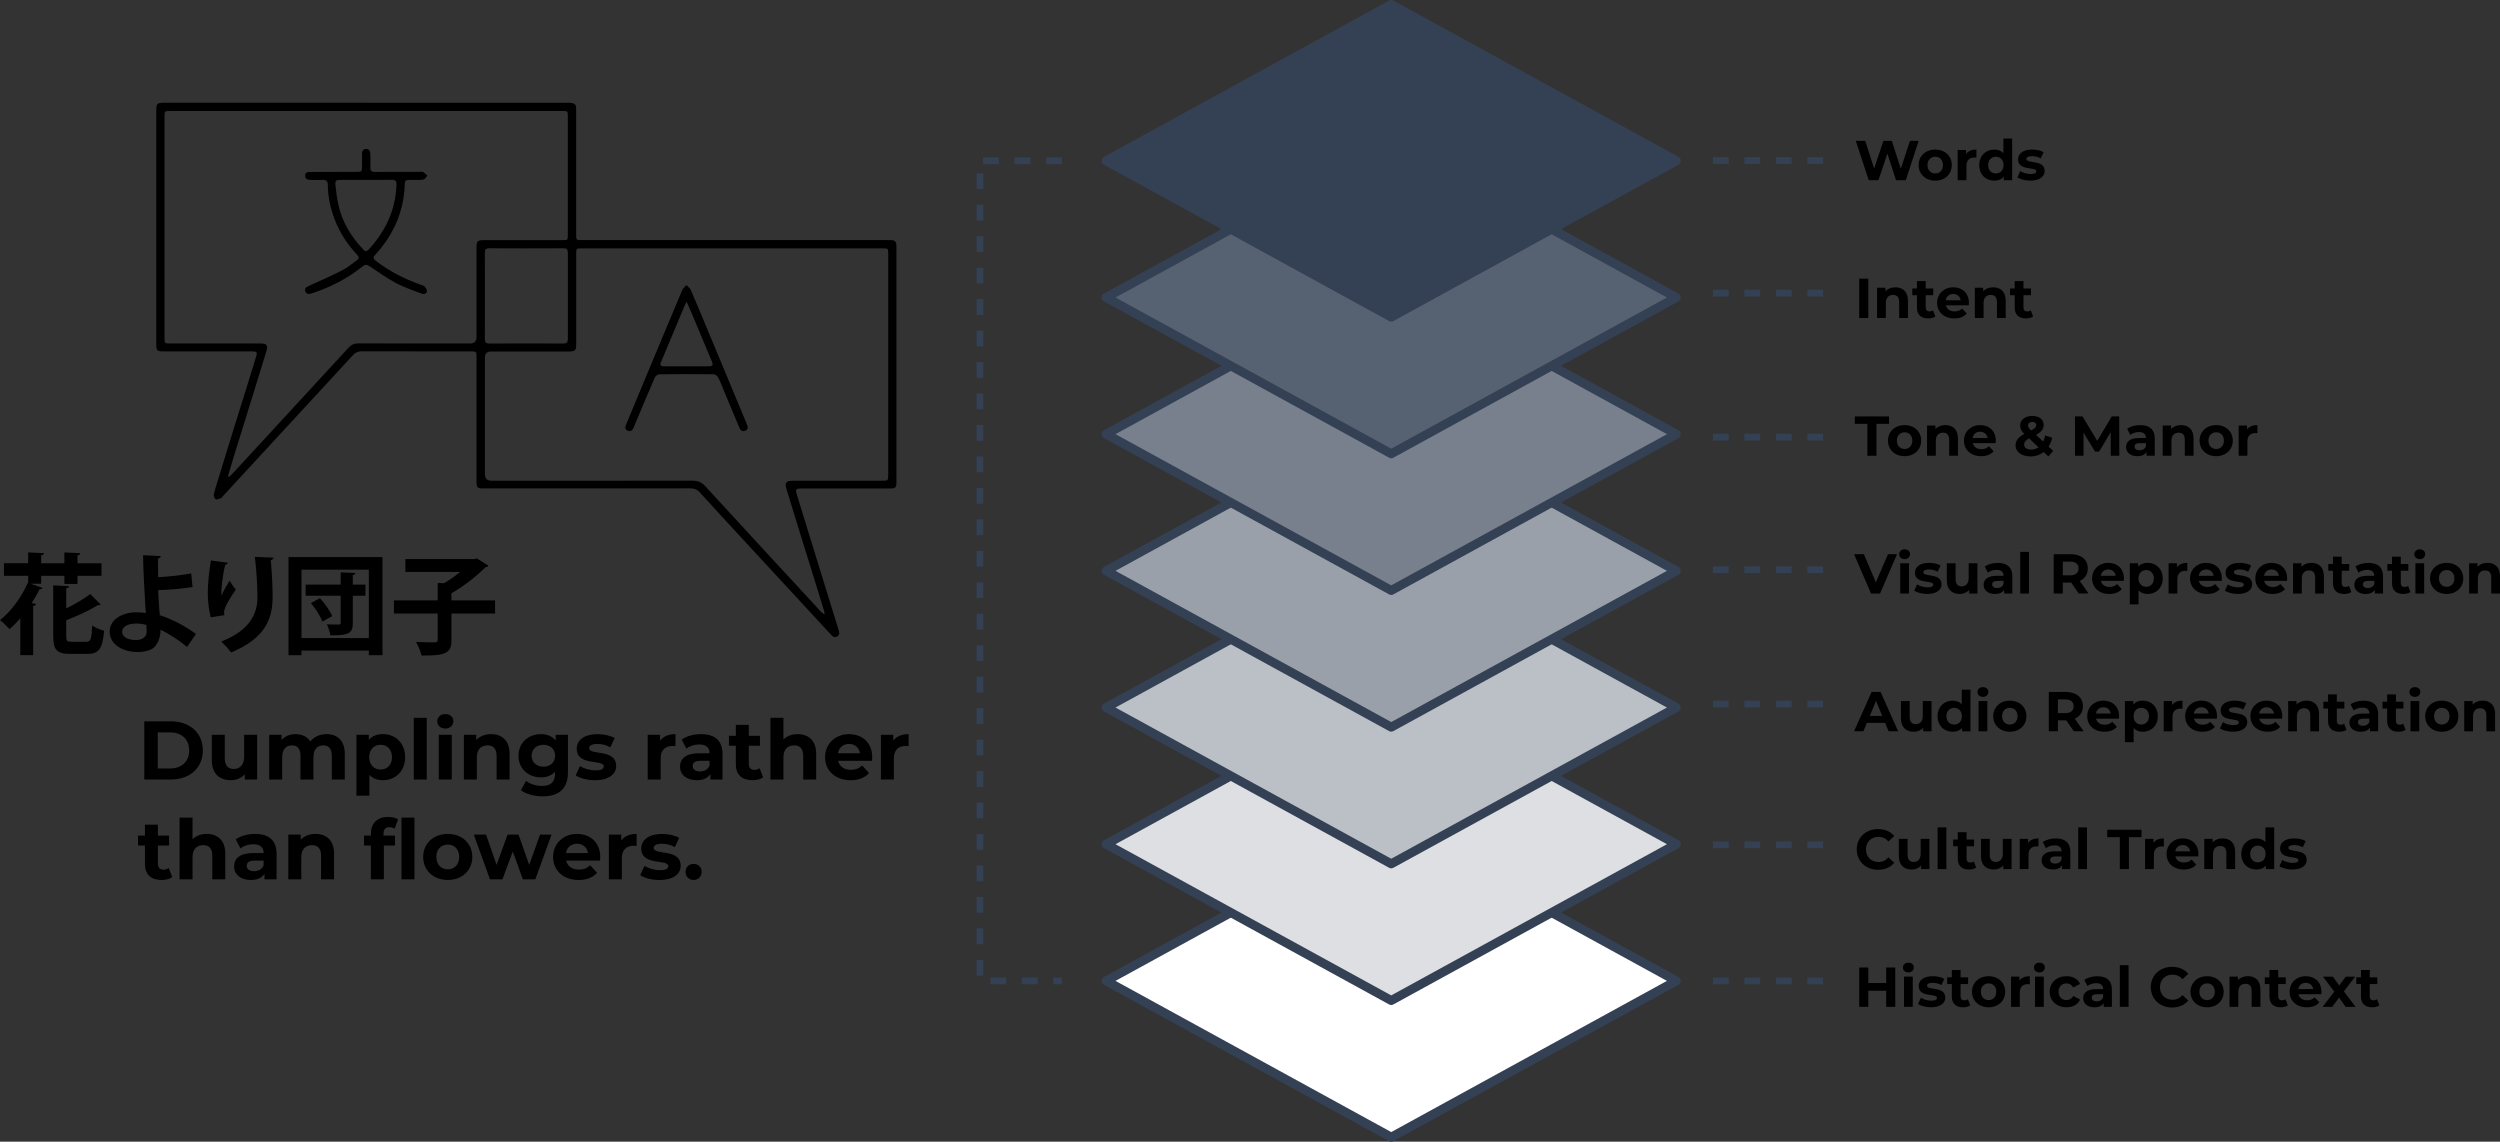 <?xml version="1.0" encoding="UTF-8"?><svg id="Layer_2" xmlns="http://www.w3.org/2000/svg" viewBox="0 0 1112.38 508"><rect x="0" y="0" width="1112.38" height="508" fill="#333333" stroke="none"/><defs><style>.cls-1{fill:#566171;}.cls-1,.cls-2,.cls-3,.cls-4,.cls-5,.cls-6,.cls-7,.cls-8{stroke-width:0px;}.cls-2{fill:#78808d;}.cls-3{fill:#9aa0aa;}.cls-4{fill:#000;}.cls-5{fill:#344154;}.cls-6{fill:#dddfe2;}.cls-7{fill:#fff;}.cls-8{fill:#bbc0c6;}</style></defs><g id="Icon_Set"><g id="zJBJKK.tif"><path class="cls-4" d="M162.95,45.73c29.71,0,59.43,0,89.14,0,.75,0,1.52-.06,2.26.06,1.21.19,2.02.84,2,2.2,0,.7.01,1.39.01,2.09,0,18.05,0,36.1,0,54.15,0,2.59,0,2.6,2.59,2.6,45.27,0,90.53,0,135.8,0,.7,0,1.4-.02,2.09.03,1.21.09,1.93.71,2,1.97.03.7.04,1.39.04,2.09,0,34.18,0,68.36,0,102.55,0,.29,0,.58,0,.87-.03,2.68-.33,3.01-3.02,3.01-13.06.01-26.12,0-39.17,0-2.68,0-2.89.41-2.07,2.96,1.77,5.56,3.44,11.16,5.16,16.74,2.01,6.52,4.02,13.04,6.04,19.56,1.96,6.35,3.92,12.71,5.88,19.06.43,1.38.89,2.75,1.28,4.14.32,1.14.96,2.45-.35,3.32-1.43.95-2.36-.17-3.24-1.12-12.95-14.01-25.9-28.01-38.84-42.03-6.41-6.94-12.82-13.89-19.17-20.89-1.15-1.26-2.37-1.79-4.09-1.79-30.06.04-60.12.03-90.19.03-.75,0-1.51,0-2.26,0-2.41-.05-2.81-.44-2.81-2.89,0-18.46,0-36.91,0-55.37,0-2.68-.02-2.71-2.73-2.71-16.13,0-32.27.02-48.4-.03-1.67,0-2.81.56-3.92,1.76-19.24,20.9-38.51,41.77-57.78,62.65-.31.34-.59.82-.98.97-.74.28-1.77.72-2.27.42-.53-.32-.95-1.5-.8-2.17.45-2.14,1.17-4.23,1.82-6.33,2.32-7.58,4.63-15.16,6.98-22.73,2.24-7.24,4.52-14.46,6.77-21.69,1.12-3.59,2.23-7.18,3.32-10.78.49-1.62.16-2.05-1.66-2.06-6.09-.02-12.19,0-18.28-.01-7.14,0-14.28,0-21.41,0-2.74,0-3.16-.42-3.16-3.11,0-34.76,0-69.53,0-104.29,0-2.82.46-3.24,3.43-3.24,30,0,60.01,0,90.01,0ZM366.81,273.41c0-.68.05-.91,0-1.11-1.04-3.43-2.08-6.86-3.14-10.29-2.52-8.12-5.05-16.24-7.56-24.36-2.07-6.68-4.08-13.39-6.17-20.06-.85-2.71-.23-3.66,2.62-3.7.58,0,1.16,0,1.74,0,12.77,0,25.53,0,38.3,0,2.48,0,2.62-.13,2.62-2.5,0-32.85,0-65.69,0-98.54,0-2.3-.04-2.33-2.34-2.33-44.68,0-89.37,0-134.05,0-2.43,0-2.44.01-2.44,2.41,0,13.29,0,26.58,0,39.87,0,3.23-.36,3.59-3.6,3.6-11.43,0-22.86,0-34.3,0q-2.72,0-2.73,2.66c0,17.29,0,34.59,0,51.88q0,2.95,2.99,2.96c29.77,0,59.54.02,89.31-.04,2.39,0,4.08.65,5.73,2.45,17,18.55,34.09,37.02,51.16,55.5.47.51,1.05.92,1.87,1.62ZM101.42,211.89c.17.1.33.19.5.29.61-.58,1.26-1.13,1.84-1.75,17.1-18.54,34.2-37.08,51.26-55.65,1.27-1.38,2.6-2,4.53-1.99,16.54.07,33.08.04,49.62.04q2.86,0,2.86-2.92c0-13,0-26,0-39,0-3.9.16-4.07,3.99-4.07,11.43,0,22.87,0,34.3,0,2.32,0,2.33,0,2.33-2.29,0-17.53,0-35.05,0-52.58,0-2.59,0-2.59-2.63-2.59-58.03,0-116.07,0-174.1,0-2.72,0-2.73,0-2.73,2.7,0,32.67,0,65.35,0,98.02,0,2.73.01,2.73,2.7,2.74,13.41,0,26.81,0,40.22,0,2.41,0,3.17.87,2.52,3.08-1.34,4.55-2.78,9.06-4.18,13.59-1.76,5.69-3.51,11.38-5.27,17.07-1.74,5.63-3.51,11.26-5.25,16.9-.86,2.8-1.67,5.61-2.5,8.41ZM215.75,131.46c0,6.38.04,12.77-.03,19.15-.02,1.6.41,2.26,2.15,2.25,10.91-.07,21.82-.06,32.73,0,1.67,0,2.07-.63,2.07-2.15-.04-12.71-.04-25.42,0-38.13,0-1.54-.41-2.12-2.06-2.11-10.97.07-21.93.06-32.9,0-1.55,0-2,.51-1.99,2.01.06,6.32.03,12.65.03,18.98Z"/><path class="cls-4" d="M305.4,126.85c.87.92,1.64,1.4,1.93,2.08,2.41,5.57,4.74,11.18,7.08,16.78,4.4,10.57,8.79,21.15,13.19,31.72,1.6,3.84,3.21,7.68,4.81,11.53.44,1.07.5,2.12-.73,2.66-1.24.55-2.15-.02-2.65-1.21-2.42-5.76-4.81-11.53-7.22-17.29-.74-1.76-1.4-3.56-2.3-5.24-.34-.63-1.25-1.34-1.91-1.34-8.07-.09-16.13-.1-24.2,0-.7,0-1.74.77-2.03,1.43-3.21,7.37-6.31,14.79-9.4,22.2-.53,1.27-1.33,2.01-2.67,1.46-1.29-.53-1.21-1.55-.71-2.76,4.14-9.87,8.21-19.76,12.33-29.64,4.18-10.04,8.37-20.07,12.61-30.08.32-.75,1.05-1.32,1.87-2.3ZM305.57,134.37c-.38.54-.55.7-.63.9-3.64,8.68-7.28,17.35-10.91,26.04-.52,1.26.1,1.7,1.3,1.7,6.72,0,13.44.01,20.16-.02,1.51,0,1.9-.61,1.34-1.96-2.98-7.14-5.96-14.28-8.96-21.41-.7-1.67-1.45-3.32-2.3-5.24Z"/><path class="cls-4" d="M148.67,76.47c3.25,0,6.5,0,9.75,0,2.66,0,2.67-.02,2.67-2.76,0-1.74.01-3.48,0-5.22,0-1.18.41-2.14,1.69-2.22,1.4-.09,1.94.94,1.99,2.14.09,2.03.1,4.06.02,6.09-.06,1.52.53,2.01,2.04,2,6.56-.06,13.11-.03,19.67-.02.58,0,1.26-.18,1.72.06.73.38,1.31,1.05,1.95,1.59-.55.6-1,1.54-1.66,1.72-1.14.31-2.41.18-3.62.19-5.69.04-4.51-.42-4.94,4.66-.79,9.36-4.22,17.72-9.98,25.12-.96,1.23-1.98,2.43-3.04,3.57-.86.93-1.06,1.59.12,2.52,6.08,4.76,12.87,8.18,20.11,10.77.6.21,1.34.33,1.72.76.54.6,1.22,1.53,1.09,2.17-.21,1.05-1.27,1.48-2.37,1.05-3.76-1.49-7.66-2.73-11.21-4.61-4.12-2.19-7.98-4.9-11.84-7.53-1.29-.88-2.09-.92-3.32.07-6.73,5.45-14.35,9.27-22.56,11.98-1.19.39-2.29.37-2.8-.87-.55-1.33.4-1.96,1.51-2.47,4.99-2.28,10.02-4.47,14.91-6.96,2.3-1.17,4.29-2.93,6.44-4.41,1.16-.8,1.07-1.56.14-2.54-4.29-4.55-7.65-9.7-9.9-15.57-1.9-4.97-3.07-10.08-3.11-15.4-.01-1.76-.68-2.4-2.38-2.31-1.74.09-3.48.05-5.22,0-1.2-.04-2.47-.26-2.49-1.81-.01-1.59,1.22-1.74,2.47-1.73,3.48,0,6.96,0,10.44,0h0ZM162.92,80.04c-3.77,0-7.54,0-11.31,0-2.19,0-2.58.34-2.34,2.57.3,2.76.66,5.52,1.23,8.23,1.66,7.87,5.72,14.46,11.19,20.24.79.83,1.44.93,2.29.01,7.54-8.16,12.03-17.61,12.44-28.86.06-1.67-.52-2.27-2.19-2.23-3.77.09-7.54.03-11.31.03Z"/></g><path class="cls-4" d="M853.71,62.69l-5.72,17.5h-4.35l-3.85-11.85-3.97,11.85h-4.32l-5.75-17.5h4.2l3.95,12.3,4.12-12.3h3.75l4,12.4,4.07-12.4h3.87Z"/><path class="cls-4" d="M853.69,73.46c0-4.05,3.12-6.92,7.4-6.92s7.37,2.87,7.37,6.92-3.1,6.92-7.37,6.92-7.4-2.87-7.4-6.92ZM864.51,73.46c0-2.32-1.47-3.72-3.42-3.72s-3.45,1.4-3.45,3.72,1.5,3.72,3.45,3.72,3.42-1.4,3.42-3.72Z"/><path class="cls-4" d="M879.41,66.53v3.6c-.32-.03-.57-.05-.87-.05-2.15,0-3.57,1.17-3.57,3.75v6.35h-3.9v-13.45h3.72v1.77c.95-1.3,2.55-1.97,4.62-1.97Z"/><path class="cls-4" d="M895.31,61.64v18.55h-3.72v-1.55c-.97,1.17-2.4,1.75-4.2,1.75-3.8,0-6.72-2.7-6.72-6.92s2.92-6.92,6.72-6.92c1.65,0,3.05.52,4.02,1.62v-6.52h3.9ZM891.49,73.46c0-2.32-1.5-3.72-3.42-3.72s-3.45,1.4-3.45,3.72,1.5,3.72,3.45,3.72,3.42-1.4,3.42-3.72Z"/><path class="cls-4" d="M897.61,78.93l1.3-2.8c1.2.77,3.02,1.3,4.67,1.3,1.8,0,2.47-.47,2.47-1.22,0-2.2-8.12.05-8.12-5.32,0-2.55,2.3-4.35,6.22-4.35,1.85,0,3.9.42,5.17,1.17l-1.3,2.77c-1.32-.75-2.65-1-3.87-1-1.75,0-2.5.55-2.5,1.25,0,2.3,8.12.08,8.12,5.37,0,2.5-2.32,4.27-6.35,4.27-2.27,0-4.57-.62-5.82-1.45Z"/><path class="cls-4" d="M827.26,123.99h4.05v17.5h-4.05v-17.5Z"/><path class="cls-4" d="M848.94,133.79v7.7h-3.9v-7.1c0-2.17-1-3.17-2.72-3.17-1.87,0-3.22,1.15-3.22,3.62v6.65h-3.9v-13.45h3.72v1.57c1.05-1.15,2.62-1.77,4.45-1.77,3.17,0,5.57,1.85,5.57,5.95Z"/><path class="cls-4" d="M861.14,140.83c-.8.57-1.97.85-3.17.85-3.17,0-5.02-1.62-5.02-4.82v-5.52h-2.07v-3h2.07v-3.27h3.9v3.27h3.35v3h-3.35v5.47c0,1.15.62,1.77,1.67,1.77.57,0,1.15-.17,1.57-.5l1.05,2.75Z"/><path class="cls-4" d="M876.01,135.86h-10.17c.38,1.67,1.8,2.7,3.85,2.7,1.42,0,2.45-.42,3.37-1.3l2.07,2.25c-1.25,1.42-3.12,2.17-5.55,2.17-4.65,0-7.67-2.92-7.67-6.92s3.07-6.92,7.17-6.92,7,2.65,7,6.97c0,.3-.05.72-.07,1.05ZM865.79,133.59h6.62c-.27-1.7-1.55-2.8-3.3-2.8s-3.05,1.07-3.32,2.8Z"/><path class="cls-4" d="M892.44,133.79v7.7h-3.9v-7.1c0-2.17-1-3.17-2.72-3.17-1.87,0-3.22,1.15-3.22,3.62v6.65h-3.9v-13.45h3.72v1.57c1.05-1.15,2.62-1.77,4.45-1.77,3.17,0,5.57,1.85,5.57,5.95Z"/><path class="cls-4" d="M904.64,140.83c-.8.57-1.97.85-3.17.85-3.17,0-5.02-1.62-5.02-4.82v-5.52h-2.07v-3h2.07v-3.27h3.9v3.27h3.35v3h-3.35v5.47c0,1.15.62,1.77,1.67,1.77.57,0,1.15-.17,1.57-.5l1.05,2.75Z"/><path class="cls-4" d="M830.89,188.59h-5.6v-3.3h15.25v3.3h-5.6v14.2h-4.05v-14.2Z"/><path class="cls-4" d="M840.06,196.06c0-4.05,3.12-6.92,7.4-6.92s7.37,2.87,7.37,6.92-3.1,6.92-7.37,6.92-7.4-2.87-7.4-6.92ZM850.89,196.06c0-2.32-1.47-3.72-3.42-3.72s-3.45,1.4-3.45,3.72,1.5,3.72,3.45,3.72,3.42-1.4,3.42-3.72Z"/><path class="cls-4" d="M871.19,195.09v7.7h-3.9v-7.1c0-2.17-1-3.17-2.72-3.17-1.87,0-3.22,1.15-3.22,3.62v6.65h-3.9v-13.45h3.72v1.57c1.05-1.15,2.62-1.77,4.45-1.77,3.17,0,5.57,1.85,5.57,5.95Z"/><path class="cls-4" d="M887.96,197.16h-10.17c.38,1.67,1.8,2.7,3.85,2.7,1.42,0,2.45-.42,3.37-1.3l2.07,2.25c-1.25,1.42-3.12,2.17-5.55,2.17-4.65,0-7.67-2.92-7.67-6.92s3.07-6.92,7.17-6.92,7,2.65,7,6.97c0,.3-.05.72-.07,1.05ZM877.74,194.89h6.62c-.27-1.7-1.55-2.8-3.3-2.8s-3.05,1.07-3.32,2.8Z"/><path class="cls-4" d="M911.44,203.09l-2.1-1.95c-1.6,1.25-3.6,1.95-5.85,1.95-3.85,0-6.67-2-6.67-4.8,0-2.2,1.17-3.72,3.85-5.22-1.27-1.32-1.8-2.45-1.8-3.7,0-2.55,2.15-4.3,5.45-4.3,3.02,0,5.02,1.55,5.02,4.02,0,1.8-1.05,3.12-3.42,4.42l3.2,2.97c.38-.77.67-1.7.88-2.72l3.12.98c-.32,1.5-.85,2.85-1.6,3.97l2.05,1.9-2.12,2.47ZM907.04,199.01l-4.22-3.95c-1.6.92-2.17,1.72-2.17,2.8,0,1.27,1.2,2.17,3.12,2.17,1.2,0,2.32-.35,3.27-1.02ZM902.41,189.32c0,.67.27,1.17,1.35,2.22,1.72-.92,2.27-1.57,2.27-2.37,0-.85-.6-1.45-1.72-1.45-1.2,0-1.9.67-1.9,1.6Z"/><path class="cls-4" d="M939.18,202.79l-.02-10.5-5.15,8.65h-1.82l-5.12-8.42v10.27h-3.8v-17.5h3.35l6.55,10.87,6.45-10.87h3.32l.05,17.5h-3.8Z"/><path class="cls-4" d="M958.76,195.11v7.67h-3.65v-1.67c-.72,1.23-2.12,1.88-4.1,1.88-3.15,0-5.02-1.75-5.02-4.07s1.67-4.02,5.77-4.02h3.1c0-1.67-1-2.65-3.1-2.65-1.42,0-2.9.47-3.87,1.25l-1.4-2.72c1.47-1.05,3.65-1.62,5.8-1.62,4.1,0,6.47,1.9,6.47,5.97ZM954.86,198.54v-1.37h-2.67c-1.82,0-2.4.67-2.4,1.57,0,.97.83,1.62,2.2,1.62,1.3,0,2.42-.6,2.87-1.82Z"/><path class="cls-4" d="M976.03,195.09v7.7h-3.9v-7.1c0-2.17-1-3.17-2.72-3.17-1.87,0-3.22,1.15-3.22,3.62v6.65h-3.9v-13.45h3.72v1.57c1.05-1.15,2.62-1.77,4.45-1.77,3.17,0,5.57,1.85,5.57,5.95Z"/><path class="cls-4" d="M978.71,196.06c0-4.05,3.12-6.92,7.4-6.92s7.37,2.87,7.37,6.92-3.1,6.92-7.37,6.92-7.4-2.87-7.4-6.92ZM989.53,196.06c0-2.32-1.47-3.72-3.42-3.72s-3.45,1.4-3.45,3.72,1.5,3.72,3.45,3.72,3.42-1.4,3.42-3.72Z"/><path class="cls-4" d="M1004.44,189.14v3.6c-.32-.03-.57-.05-.87-.05-2.15,0-3.57,1.17-3.57,3.75v6.35h-3.9v-13.45h3.72v1.77c.95-1.3,2.55-1.97,4.62-1.97Z"/><path class="cls-4" d="M844.09,246.6l-7.57,17.5h-4l-7.55-17.5h4.37l5.32,12.5,5.4-12.5h4.02Z"/><path class="cls-4" d="M845.04,246.6c0-1.22.97-2.17,2.42-2.17s2.42.9,2.42,2.1c0,1.3-.97,2.25-2.42,2.25s-2.42-.95-2.42-2.17ZM845.51,250.64h3.9v13.45h-3.9v-13.45Z"/><path class="cls-4" d="M851.74,262.84l1.3-2.8c1.2.77,3.02,1.3,4.67,1.3,1.8,0,2.47-.47,2.47-1.22,0-2.2-8.12.05-8.12-5.32,0-2.55,2.3-4.35,6.22-4.35,1.85,0,3.9.42,5.17,1.17l-1.3,2.77c-1.32-.75-2.65-1-3.87-1-1.75,0-2.5.55-2.5,1.25,0,2.3,8.12.08,8.12,5.37,0,2.5-2.32,4.27-6.35,4.27-2.27,0-4.57-.62-5.82-1.45Z"/><path class="cls-4" d="M879.86,250.64v13.45h-3.7v-1.6c-1.02,1.17-2.52,1.8-4.17,1.8-3.37,0-5.75-1.9-5.75-6.05v-7.6h3.9v7.02c0,2.25,1,3.25,2.72,3.25s3.1-1.15,3.1-3.62v-6.65h3.9Z"/><path class="cls-4" d="M895.39,256.42v7.67h-3.65v-1.67c-.72,1.23-2.12,1.88-4.1,1.88-3.15,0-5.02-1.75-5.02-4.07s1.67-4.02,5.77-4.02h3.1c0-1.67-1-2.65-3.1-2.65-1.42,0-2.9.47-3.87,1.25l-1.4-2.72c1.47-1.05,3.65-1.62,5.8-1.62,4.1,0,6.47,1.9,6.47,5.97ZM891.49,259.84v-1.37h-2.67c-1.82,0-2.4.67-2.4,1.57,0,.97.83,1.62,2.2,1.62,1.3,0,2.42-.6,2.87-1.82Z"/><path class="cls-4" d="M898.91,245.55h3.9v18.55h-3.9v-18.55Z"/><path class="cls-4" d="M924.94,264.09l-3.37-4.87h-3.72v4.87h-4.05v-17.5h7.57c4.67,0,7.6,2.42,7.6,6.35,0,2.62-1.32,4.55-3.6,5.52l3.92,5.62h-4.35ZM921.14,249.89h-3.3v6.1h3.3c2.47,0,3.72-1.15,3.72-3.05s-1.25-3.05-3.72-3.05Z"/><path class="cls-4" d="M944.98,258.47h-10.17c.38,1.67,1.8,2.7,3.85,2.7,1.42,0,2.45-.42,3.37-1.3l2.07,2.25c-1.25,1.42-3.12,2.17-5.55,2.17-4.65,0-7.67-2.92-7.67-6.92s3.07-6.92,7.17-6.92,7,2.65,7,6.97c0,.3-.05.72-.07,1.05ZM934.76,256.19h6.62c-.27-1.7-1.55-2.8-3.3-2.8s-3.05,1.07-3.32,2.8Z"/><path class="cls-4" d="M962.31,257.37c0,4.22-2.92,6.92-6.7,6.92-1.67,0-3.05-.52-4.05-1.62v6.27h-3.9v-18.3h3.72v1.55c.98-1.17,2.42-1.75,4.22-1.75,3.77,0,6.7,2.7,6.7,6.92ZM958.36,257.37c0-2.32-1.47-3.72-3.42-3.72s-3.42,1.4-3.42,3.72,1.47,3.72,3.42,3.72,3.42-1.4,3.42-3.72Z"/><path class="cls-4" d="M973.26,250.44v3.6c-.32-.03-.57-.05-.87-.05-2.15,0-3.57,1.17-3.57,3.75v6.35h-3.9v-13.45h3.72v1.77c.95-1.3,2.55-1.97,4.62-1.97Z"/><path class="cls-4" d="M988.56,258.47h-10.17c.38,1.67,1.8,2.7,3.85,2.7,1.42,0,2.45-.42,3.37-1.3l2.07,2.25c-1.25,1.42-3.12,2.17-5.55,2.17-4.65,0-7.67-2.92-7.67-6.92s3.07-6.92,7.17-6.92,7,2.65,7,6.97c0,.3-.05.72-.07,1.05ZM978.34,256.19h6.62c-.27-1.7-1.55-2.8-3.3-2.8s-3.05,1.07-3.32,2.8Z"/><path class="cls-4" d="M989.94,262.84l1.3-2.8c1.2.77,3.02,1.3,4.67,1.3,1.8,0,2.47-.47,2.47-1.22,0-2.2-8.12.05-8.12-5.32,0-2.55,2.3-4.35,6.22-4.35,1.85,0,3.9.42,5.17,1.17l-1.3,2.77c-1.32-.75-2.65-1-3.87-1-1.75,0-2.5.55-2.5,1.25,0,2.3,8.12.08,8.12,5.37,0,2.5-2.32,4.27-6.35,4.27-2.27,0-4.57-.62-5.82-1.45Z"/><path class="cls-4" d="M1017.61,258.47h-10.17c.38,1.67,1.8,2.7,3.85,2.7,1.42,0,2.45-.42,3.37-1.3l2.07,2.25c-1.25,1.42-3.12,2.17-5.55,2.17-4.65,0-7.67-2.92-7.67-6.92s3.07-6.92,7.17-6.92,7,2.65,7,6.97c0,.3-.05.72-.07,1.05ZM1007.39,256.19h6.62c-.27-1.7-1.55-2.8-3.3-2.8s-3.05,1.07-3.32,2.8Z"/><path class="cls-4" d="M1034.03,256.39v7.7h-3.9v-7.1c0-2.17-1-3.17-2.72-3.17-1.87,0-3.22,1.15-3.22,3.62v6.65h-3.9v-13.45h3.72v1.57c1.05-1.15,2.62-1.77,4.45-1.77,3.17,0,5.57,1.85,5.57,5.95Z"/><path class="cls-4" d="M1046.24,263.44c-.8.57-1.97.85-3.17.85-3.17,0-5.02-1.62-5.02-4.82v-5.52h-2.07v-3h2.07v-3.27h3.9v3.27h3.35v3h-3.35v5.47c0,1.15.62,1.77,1.67,1.77.57,0,1.15-.17,1.57-.5l1.05,2.75Z"/><path class="cls-4" d="M1060.33,256.42v7.67h-3.65v-1.67c-.72,1.23-2.12,1.88-4.1,1.88-3.15,0-5.02-1.75-5.02-4.07s1.67-4.02,5.77-4.02h3.1c0-1.67-1-2.65-3.1-2.65-1.42,0-2.9.47-3.87,1.25l-1.4-2.72c1.47-1.05,3.65-1.62,5.8-1.62,4.1,0,6.47,1.9,6.47,5.97ZM1056.44,259.84v-1.37h-2.67c-1.82,0-2.4.67-2.4,1.57,0,.97.83,1.62,2.2,1.62,1.3,0,2.42-.6,2.87-1.82Z"/><path class="cls-4" d="M1072.53,263.44c-.8.57-1.97.85-3.17.85-3.17,0-5.02-1.62-5.02-4.82v-5.52h-2.07v-3h2.07v-3.27h3.9v3.27h3.35v3h-3.35v5.47c0,1.15.62,1.77,1.67,1.77.57,0,1.15-.17,1.57-.5l1.05,2.75Z"/><path class="cls-4" d="M1074.26,246.6c0-1.22.97-2.17,2.42-2.17s2.42.9,2.42,2.1c0,1.3-.97,2.25-2.42,2.25s-2.42-.95-2.42-2.17ZM1074.74,250.64h3.9v13.45h-3.9v-13.45Z"/><path class="cls-4" d="M1081.26,257.37c0-4.05,3.12-6.92,7.4-6.92s7.37,2.87,7.37,6.92-3.1,6.92-7.37,6.92-7.4-2.87-7.4-6.92ZM1092.08,257.37c0-2.32-1.47-3.72-3.42-3.72s-3.45,1.4-3.45,3.72,1.5,3.72,3.45,3.72,3.42-1.4,3.42-3.72Z"/><path class="cls-4" d="M1112.38,256.39v7.7h-3.9v-7.1c0-2.17-1-3.17-2.72-3.17-1.87,0-3.22,1.15-3.22,3.62v6.65h-3.9v-13.45h3.72v1.57c1.05-1.15,2.62-1.77,4.45-1.77,3.17,0,5.57,1.85,5.57,5.95Z"/><path class="cls-4" d="M838.79,321.64h-8.12l-1.55,3.75h-4.15l7.8-17.5h4l7.82,17.5h-4.25l-1.55-3.75ZM837.51,318.57l-2.77-6.7-2.77,6.7h5.55Z"/><path class="cls-4" d="M859.44,311.95v13.45h-3.7v-1.6c-1.02,1.17-2.52,1.8-4.17,1.8-3.37,0-5.75-1.9-5.75-6.05v-7.6h3.9v7.02c0,2.25,1,3.25,2.72,3.25s3.1-1.15,3.1-3.62v-6.65h3.9Z"/><path class="cls-4" d="M876.76,306.85v18.55h-3.72v-1.55c-.97,1.17-2.4,1.75-4.2,1.75-3.8,0-6.72-2.7-6.72-6.92s2.92-6.92,6.72-6.92c1.65,0,3.05.52,4.02,1.62v-6.52h3.9ZM872.94,318.67c0-2.32-1.5-3.72-3.42-3.72s-3.45,1.4-3.45,3.72,1.5,3.72,3.45,3.72,3.42-1.4,3.42-3.72Z"/><path class="cls-4" d="M879.89,307.9c0-1.22.97-2.17,2.42-2.17s2.42.9,2.42,2.1c0,1.3-.97,2.25-2.42,2.25s-2.42-.95-2.42-2.17ZM880.36,311.95h3.9v13.45h-3.9v-13.45Z"/><path class="cls-4" d="M886.89,318.67c0-4.05,3.12-6.92,7.4-6.92s7.37,2.87,7.37,6.92-3.1,6.92-7.37,6.92-7.4-2.87-7.4-6.92ZM897.71,318.67c0-2.32-1.47-3.72-3.42-3.72s-3.45,1.4-3.45,3.72,1.5,3.72,3.45,3.72,3.42-1.4,3.42-3.72Z"/><path class="cls-4" d="M922.76,325.39l-3.37-4.87h-3.72v4.87h-4.05v-17.5h7.57c4.67,0,7.6,2.42,7.6,6.35,0,2.62-1.32,4.55-3.6,5.52l3.92,5.62h-4.35ZM918.96,311.2h-3.3v6.1h3.3c2.47,0,3.72-1.15,3.72-3.05s-1.25-3.05-3.72-3.05Z"/><path class="cls-4" d="M942.81,319.77h-10.17c.38,1.67,1.8,2.7,3.85,2.7,1.42,0,2.45-.42,3.37-1.3l2.07,2.25c-1.25,1.42-3.12,2.17-5.55,2.17-4.65,0-7.67-2.92-7.67-6.92s3.07-6.92,7.17-6.92,7,2.65,7,6.97c0,.3-.05.72-.07,1.05ZM932.59,317.5h6.62c-.27-1.7-1.55-2.8-3.3-2.8s-3.05,1.07-3.32,2.8Z"/><path class="cls-4" d="M960.13,318.67c0,4.22-2.92,6.92-6.7,6.92-1.67,0-3.05-.52-4.05-1.62v6.27h-3.9v-18.3h3.72v1.55c.98-1.17,2.42-1.75,4.22-1.75,3.77,0,6.7,2.7,6.7,6.92ZM956.19,318.67c0-2.32-1.47-3.72-3.42-3.72s-3.42,1.4-3.42,3.72,1.47,3.72,3.42,3.72,3.42-1.4,3.42-3.72Z"/><path class="cls-4" d="M971.09,311.75v3.6c-.32-.03-.57-.05-.87-.05-2.15,0-3.57,1.17-3.57,3.75v6.35h-3.9v-13.45h3.72v1.77c.95-1.3,2.55-1.97,4.62-1.97Z"/><path class="cls-4" d="M986.39,319.77h-10.17c.38,1.67,1.8,2.7,3.85,2.7,1.42,0,2.45-.42,3.37-1.3l2.07,2.25c-1.25,1.42-3.12,2.17-5.55,2.17-4.65,0-7.67-2.92-7.67-6.92s3.07-6.92,7.17-6.92,7,2.65,7,6.97c0,.3-.05.72-.07,1.05ZM976.16,317.5h6.62c-.27-1.7-1.55-2.8-3.3-2.8s-3.05,1.07-3.32,2.8Z"/><path class="cls-4" d="M987.76,324.14l1.3-2.8c1.2.77,3.02,1.3,4.67,1.3,1.8,0,2.47-.47,2.47-1.22,0-2.2-8.12.05-8.12-5.32,0-2.55,2.3-4.35,6.22-4.35,1.85,0,3.9.42,5.17,1.17l-1.3,2.77c-1.32-.75-2.65-1-3.87-1-1.75,0-2.5.55-2.5,1.25,0,2.3,8.12.08,8.12,5.37,0,2.5-2.32,4.27-6.35,4.27-2.27,0-4.57-.62-5.82-1.45Z"/><path class="cls-4" d="M1015.43,319.77h-10.17c.38,1.67,1.8,2.7,3.85,2.7,1.42,0,2.45-.42,3.37-1.3l2.07,2.25c-1.25,1.42-3.12,2.17-5.55,2.17-4.65,0-7.67-2.92-7.67-6.92s3.07-6.92,7.17-6.92,7,2.65,7,6.97c0,.3-.05.72-.07,1.05ZM1005.21,317.5h6.62c-.27-1.7-1.55-2.8-3.3-2.8s-3.05,1.07-3.32,2.8Z"/><path class="cls-4" d="M1031.86,317.7v7.7h-3.9v-7.1c0-2.17-1-3.17-2.72-3.17-1.87,0-3.22,1.15-3.22,3.62v6.65h-3.9v-13.45h3.72v1.57c1.05-1.15,2.62-1.77,4.45-1.77,3.17,0,5.57,1.85,5.57,5.95Z"/><path class="cls-4" d="M1044.06,324.74c-.8.57-1.97.85-3.17.85-3.17,0-5.02-1.62-5.02-4.82v-5.52h-2.07v-3h2.07v-3.27h3.9v3.27h3.35v3h-3.35v5.47c0,1.15.62,1.77,1.67,1.77.57,0,1.15-.17,1.57-.5l1.05,2.75Z"/><path class="cls-4" d="M1058.16,317.72v7.67h-3.65v-1.67c-.72,1.23-2.12,1.88-4.1,1.88-3.15,0-5.02-1.75-5.02-4.07s1.67-4.02,5.77-4.02h3.1c0-1.67-1-2.65-3.1-2.65-1.42,0-2.9.47-3.87,1.25l-1.4-2.72c1.47-1.05,3.65-1.62,5.8-1.62,4.1,0,6.47,1.9,6.47,5.97ZM1054.26,321.14v-1.37h-2.67c-1.82,0-2.4.67-2.4,1.57,0,.97.83,1.62,2.2,1.62,1.3,0,2.42-.6,2.87-1.82Z"/><path class="cls-4" d="M1070.36,324.74c-.8.57-1.97.85-3.17.85-3.17,0-5.02-1.62-5.02-4.82v-5.52h-2.07v-3h2.07v-3.27h3.9v3.27h3.35v3h-3.35v5.47c0,1.15.62,1.77,1.67,1.77.57,0,1.15-.17,1.57-.5l1.05,2.75Z"/><path class="cls-4" d="M1072.09,307.9c0-1.22.97-2.17,2.42-2.17s2.42.9,2.42,2.1c0,1.3-.97,2.25-2.42,2.25s-2.42-.95-2.42-2.17ZM1072.56,311.95h3.9v13.45h-3.9v-13.45Z"/><path class="cls-4" d="M1079.09,318.67c0-4.05,3.12-6.92,7.4-6.92s7.37,2.87,7.37,6.92-3.1,6.92-7.37,6.92-7.4-2.87-7.4-6.92ZM1089.91,318.67c0-2.32-1.47-3.72-3.42-3.72s-3.45,1.4-3.45,3.72,1.5,3.72,3.45,3.72,3.42-1.4,3.42-3.72Z"/><path class="cls-4" d="M1110.21,317.7v7.7h-3.9v-7.1c0-2.17-1-3.17-2.72-3.17-1.87,0-3.22,1.15-3.22,3.62v6.65h-3.9v-13.45h3.72v1.57c1.05-1.15,2.62-1.77,4.45-1.77,3.17,0,5.57,1.85,5.57,5.95Z"/><path class="cls-4" d="M826.16,377.95c0-5.27,4.05-9.05,9.5-9.05,3.02,0,5.55,1.1,7.2,3.1l-2.6,2.4c-1.17-1.35-2.65-2.05-4.4-2.05-3.27,0-5.6,2.3-5.6,5.6s2.32,5.6,5.6,5.6c1.75,0,3.22-.7,4.4-2.07l2.6,2.4c-1.65,2.02-4.17,3.12-7.22,3.12-5.42,0-9.47-3.77-9.47-9.05Z"/><path class="cls-4" d="M858.51,373.25v13.45h-3.7v-1.6c-1.02,1.17-2.52,1.8-4.17,1.8-3.37,0-5.75-1.9-5.75-6.05v-7.6h3.9v7.02c0,2.25,1,3.25,2.72,3.25s3.1-1.15,3.1-3.62v-6.65h3.9Z"/><path class="cls-4" d="M862.14,368.15h3.9v18.55h-3.9v-18.55Z"/><path class="cls-4" d="M879.31,386.05c-.8.57-1.97.85-3.17.85-3.17,0-5.02-1.62-5.02-4.82v-5.52h-2.07v-3h2.07v-3.27h3.9v3.27h3.35v3h-3.35v5.47c0,1.15.62,1.77,1.67,1.77.57,0,1.15-.17,1.57-.5l1.05,2.75Z"/><path class="cls-4" d="M895.06,373.25v13.45h-3.7v-1.6c-1.02,1.17-2.52,1.8-4.17,1.8-3.37,0-5.75-1.9-5.75-6.05v-7.6h3.9v7.02c0,2.25,1,3.25,2.72,3.25s3.1-1.15,3.1-3.62v-6.65h3.9Z"/><path class="cls-4" d="M907.04,373.05v3.6c-.32-.03-.57-.05-.87-.05-2.15,0-3.57,1.17-3.57,3.75v6.35h-3.9v-13.45h3.72v1.77c.95-1.3,2.55-1.97,4.62-1.97Z"/><path class="cls-4" d="M921.19,379.02v7.67h-3.65v-1.67c-.72,1.23-2.12,1.87-4.1,1.87-3.15,0-5.02-1.75-5.02-4.07s1.67-4.02,5.77-4.02h3.1c0-1.67-1-2.65-3.1-2.65-1.42,0-2.9.47-3.87,1.25l-1.4-2.72c1.47-1.05,3.65-1.62,5.8-1.62,4.1,0,6.47,1.9,6.47,5.97ZM917.29,382.45v-1.37h-2.67c-1.82,0-2.4.67-2.4,1.57,0,.97.83,1.62,2.2,1.62,1.3,0,2.42-.6,2.87-1.82Z"/><path class="cls-4" d="M924.71,368.15h3.9v18.55h-3.9v-18.55Z"/><path class="cls-4" d="M943.21,372.5h-5.6v-3.3h15.25v3.3h-5.6v14.2h-4.05v-14.2Z"/><path class="cls-4" d="M962.81,373.05v3.6c-.32-.03-.57-.05-.87-.05-2.15,0-3.57,1.17-3.57,3.75v6.35h-3.9v-13.45h3.72v1.77c.95-1.3,2.55-1.97,4.62-1.97Z"/><path class="cls-4" d="M978.11,381.07h-10.17c.38,1.67,1.8,2.7,3.85,2.7,1.42,0,2.45-.42,3.37-1.3l2.07,2.25c-1.25,1.42-3.12,2.17-5.55,2.17-4.65,0-7.67-2.92-7.67-6.92s3.07-6.92,7.17-6.92,7,2.65,7,6.97c0,.3-.05.72-.07,1.05ZM967.89,378.8h6.62c-.27-1.7-1.55-2.8-3.3-2.8s-3.05,1.07-3.32,2.8Z"/><path class="cls-4" d="M994.53,379v7.7h-3.9v-7.1c0-2.17-1-3.17-2.72-3.17-1.87,0-3.22,1.15-3.22,3.62v6.65h-3.9v-13.45h3.72v1.57c1.05-1.15,2.62-1.77,4.45-1.77,3.17,0,5.57,1.85,5.57,5.95Z"/><path class="cls-4" d="M1011.91,368.15v18.55h-3.72v-1.55c-.97,1.17-2.4,1.75-4.2,1.75-3.8,0-6.72-2.7-6.72-6.92s2.92-6.92,6.72-6.92c1.65,0,3.05.52,4.02,1.62v-6.52h3.9ZM1008.09,379.97c0-2.32-1.5-3.72-3.42-3.72s-3.45,1.4-3.45,3.72,1.5,3.72,3.45,3.72,3.42-1.4,3.42-3.72Z"/><path class="cls-4" d="M1014.21,385.45l1.3-2.8c1.2.77,3.02,1.3,4.67,1.3,1.8,0,2.47-.47,2.47-1.22,0-2.2-8.12.05-8.12-5.32,0-2.55,2.3-4.35,6.22-4.35,1.85,0,3.9.42,5.17,1.17l-1.3,2.77c-1.32-.75-2.65-1-3.87-1-1.75,0-2.5.55-2.5,1.25,0,2.3,8.12.08,8.12,5.37,0,2.5-2.32,4.27-6.35,4.27-2.27,0-4.57-.62-5.82-1.45Z"/><path class="cls-4" d="M843.31,430.5v17.5h-4.05v-7.17h-7.95v7.17h-4.05v-17.5h4.05v6.9h7.95v-6.9h4.05Z"/><path class="cls-4" d="M846.71,430.5c0-1.22.97-2.17,2.42-2.17s2.42.9,2.42,2.1c0,1.3-.97,2.25-2.42,2.25s-2.42-.95-2.42-2.17ZM847.19,434.55h3.9v13.45h-3.9v-13.45Z"/><path class="cls-4" d="M853.41,446.75l1.3-2.8c1.2.77,3.02,1.3,4.67,1.3,1.8,0,2.47-.47,2.47-1.22,0-2.2-8.12.05-8.12-5.32,0-2.55,2.3-4.35,6.22-4.35,1.85,0,3.9.42,5.17,1.17l-1.3,2.77c-1.32-.75-2.65-1-3.87-1-1.75,0-2.5.55-2.5,1.25,0,2.3,8.12.08,8.12,5.37,0,2.5-2.32,4.27-6.35,4.27-2.27,0-4.57-.62-5.82-1.45Z"/><path class="cls-4" d="M876.66,447.35c-.8.57-1.97.85-3.17.85-3.17,0-5.02-1.62-5.02-4.82v-5.52h-2.07v-3h2.07v-3.27h3.9v3.27h3.35v3h-3.35v5.47c0,1.15.62,1.77,1.67,1.77.57,0,1.15-.17,1.57-.5l1.05,2.75Z"/><path class="cls-4" d="M877.44,441.28c0-4.05,3.12-6.92,7.4-6.92s7.37,2.87,7.37,6.92-3.1,6.92-7.37,6.92-7.4-2.87-7.4-6.92ZM888.26,441.28c0-2.32-1.47-3.72-3.42-3.72s-3.45,1.4-3.45,3.72,1.5,3.72,3.45,3.72,3.42-1.4,3.42-3.72Z"/><path class="cls-4" d="M903.16,434.35v3.6c-.32-.03-.57-.05-.87-.05-2.15,0-3.57,1.17-3.57,3.75v6.35h-3.9v-13.45h3.72v1.77c.95-1.3,2.55-1.97,4.62-1.97Z"/><path class="cls-4" d="M905.01,430.5c0-1.22.97-2.17,2.42-2.17s2.42.9,2.42,2.1c0,1.3-.97,2.25-2.42,2.25s-2.42-.95-2.42-2.17ZM905.49,434.55h3.9v13.45h-3.9v-13.45Z"/><path class="cls-4" d="M912.01,441.28c0-4.05,3.12-6.92,7.5-6.92,2.82,0,5.05,1.22,6.02,3.42l-3.02,1.62c-.73-1.27-1.8-1.85-3.02-1.85-1.97,0-3.52,1.37-3.52,3.72s1.55,3.72,3.52,3.72c1.22,0,2.3-.55,3.02-1.85l3.02,1.65c-.97,2.15-3.2,3.4-6.02,3.4-4.37,0-7.5-2.87-7.5-6.92Z"/><path class="cls-4" d="M939.69,440.33v7.67h-3.65v-1.67c-.72,1.23-2.12,1.88-4.1,1.88-3.15,0-5.02-1.75-5.02-4.07s1.67-4.02,5.77-4.02h3.1c0-1.67-1-2.65-3.1-2.65-1.42,0-2.9.47-3.87,1.25l-1.4-2.72c1.47-1.05,3.65-1.62,5.8-1.62,4.1,0,6.47,1.9,6.47,5.97ZM935.79,443.75v-1.37h-2.67c-1.82,0-2.4.67-2.4,1.57,0,.97.83,1.62,2.2,1.62,1.3,0,2.42-.6,2.87-1.82Z"/><path class="cls-4" d="M943.21,429.45h3.9v18.55h-3.9v-18.55Z"/><path class="cls-4" d="M956.99,439.25c0-5.27,4.05-9.05,9.5-9.05,3.02,0,5.55,1.1,7.2,3.1l-2.6,2.4c-1.17-1.35-2.65-2.05-4.4-2.05-3.27,0-5.6,2.3-5.6,5.6s2.32,5.6,5.6,5.6c1.75,0,3.22-.7,4.4-2.07l2.6,2.4c-1.65,2.02-4.17,3.12-7.22,3.12-5.42,0-9.47-3.77-9.47-9.05Z"/><path class="cls-4" d="M974.66,441.28c0-4.05,3.12-6.92,7.4-6.92s7.37,2.87,7.37,6.92-3.1,6.92-7.37,6.92-7.4-2.87-7.4-6.92ZM985.49,441.28c0-2.32-1.47-3.72-3.42-3.72s-3.45,1.4-3.45,3.72,1.5,3.72,3.45,3.72,3.42-1.4,3.42-3.72Z"/><path class="cls-4" d="M1005.78,440.3v7.7h-3.9v-7.1c0-2.17-1-3.17-2.72-3.17-1.87,0-3.22,1.15-3.22,3.62v6.65h-3.9v-13.45h3.72v1.57c1.05-1.15,2.62-1.77,4.45-1.77,3.17,0,5.57,1.85,5.57,5.95Z"/><path class="cls-4" d="M1017.99,447.35c-.8.57-1.97.85-3.17.85-3.17,0-5.02-1.62-5.02-4.82v-5.52h-2.07v-3h2.07v-3.27h3.9v3.27h3.35v3h-3.35v5.47c0,1.15.62,1.77,1.67,1.77.57,0,1.15-.17,1.57-.5l1.05,2.75Z"/><path class="cls-4" d="M1032.86,442.38h-10.17c.38,1.67,1.8,2.7,3.85,2.7,1.42,0,2.45-.42,3.37-1.3l2.07,2.25c-1.25,1.42-3.12,2.17-5.55,2.17-4.65,0-7.67-2.92-7.67-6.92s3.07-6.92,7.17-6.92,7,2.65,7,6.97c0,.3-.05.72-.07,1.05ZM1022.64,440.1h6.62c-.27-1.7-1.55-2.8-3.3-2.8s-3.05,1.07-3.32,2.8Z"/><path class="cls-4" d="M1043.71,448l-2.95-4.12-3.05,4.12h-4.25l5.17-6.77-5-6.67h4.37l2.85,3.92,2.92-3.92h4.15l-5,6.57,5.2,6.87h-4.42Z"/><path class="cls-4" d="M1058.71,447.35c-.8.57-1.97.85-3.17.85-3.17,0-5.02-1.62-5.02-4.82v-5.52h-2.07v-3h2.07v-3.27h3.9v3.27h3.35v3h-3.35v5.47c0,1.15.62,1.77,1.67,1.77.57,0,1.15-.17,1.57-.5l1.05,2.75Z"/><polygon class="cls-7" points="619.03 366.9 745.87 436.45 619.03 506 492.19 436.45 619.03 366.9"/><path class="cls-5" d="M496.35,436.45l122.68,67.27,122.68-67.27-122.68-67.27-122.68,67.27ZM619.03,508c-.33,0-.66-.08-.96-.25l-126.84-69.55c-.64-.35-1.04-1.02-1.04-1.75s.4-1.4,1.04-1.75l126.84-69.55c.6-.33,1.32-.33,1.92,0l126.84,69.55c.64.35,1.04,1.02,1.04,1.75s-.4,1.4-1.04,1.75l-126.84,69.55c-.3.16-.63.25-.96.25Z"/><polygon class="cls-6" points="619.03 306.09 745.87 375.63 619.03 445.18 492.19 375.63 619.03 306.09"/><path class="cls-5" d="M496.35,375.63l122.68,67.27,122.68-67.27-122.68-67.27-122.68,67.27ZM619.03,447.18c-.33,0-.66-.08-.96-.25l-126.84-69.55c-.64-.35-1.04-1.02-1.04-1.75s.4-1.4,1.04-1.75l126.84-69.55c.6-.33,1.32-.33,1.92,0l126.84,69.55c.64.35,1.04,1.02,1.04,1.75s-.4,1.4-1.04,1.75l-126.84,69.55c-.3.16-.63.25-.96.25Z"/><polygon class="cls-8" points="619.03 245.27 745.87 314.82 619.03 384.37 492.19 314.82 619.03 245.27"/><path class="cls-5" d="M496.35,314.82l122.68,67.27,122.68-67.27-122.68-67.27-122.68,67.27ZM619.03,386.37c-.33,0-.66-.08-.96-.25l-126.84-69.55c-.64-.35-1.04-1.02-1.04-1.75s.4-1.4,1.04-1.75l126.84-69.55c.6-.33,1.32-.33,1.92,0l126.84,69.55c.64.35,1.04,1.02,1.04,1.75s-.4,1.4-1.04,1.75l-126.84,69.55c-.3.16-.63.25-.96.25Z"/><polygon class="cls-3" points="619.03 184.45 745.87 254 619.03 323.55 492.19 254 619.03 184.45"/><path class="cls-5" d="M496.35,254l122.68,67.27,122.68-67.27-122.68-67.27-122.68,67.27ZM619.03,325.55c-.33,0-.66-.08-.96-.25l-126.84-69.55c-.64-.35-1.04-1.02-1.04-1.75s.4-1.4,1.04-1.75l126.84-69.55c.6-.33,1.32-.33,1.92,0l126.84,69.55c.64.35,1.04,1.02,1.04,1.75s-.4,1.4-1.04,1.75l-126.84,69.55c-.3.16-.63.25-.96.25Z"/><polygon class="cls-2" points="619.03 123.63 745.87 193.18 619.03 262.73 492.19 193.18 619.03 123.63"/><path class="cls-5" d="M496.35,193.18l122.68,67.27,122.68-67.27-122.68-67.27-122.68,67.27ZM619.03,264.73c-.33,0-.66-.08-.96-.25l-126.84-69.55c-.64-.35-1.04-1.02-1.04-1.75s.4-1.4,1.04-1.75l126.84-69.55c.6-.33,1.32-.33,1.92,0l126.84,69.55c.64.35,1.04,1.02,1.04,1.75s-.4,1.4-1.04,1.75l-126.84,69.55c-.3.16-.63.25-.96.25Z"/><polygon class="cls-1" points="619.03 62.82 745.87 132.37 619.03 201.91 492.19 132.37 619.03 62.82"/><path class="cls-5" d="M496.35,132.37l122.68,67.27,122.68-67.27-122.68-67.27-122.68,67.27ZM619.03,203.91c-.33,0-.66-.08-.96-.25l-126.84-69.55c-.64-.35-1.04-1.02-1.04-1.75s.4-1.4,1.04-1.75l126.84-69.55c.6-.33,1.32-.33,1.92,0l126.84,69.55c.64.35,1.04,1.02,1.04,1.75s-.4,1.4-1.04,1.75l-126.84,69.55c-.3.16-.63.25-.96.25Z"/><polygon class="cls-5" points="619.03 2 745.87 71.55 619.03 141.1 492.19 71.55 619.03 2"/><path class="cls-5" d="M496.35,71.55l122.68,67.27,122.68-67.27L619.03,4.28l-122.68,67.27ZM619.03,143.1c-.33,0-.66-.08-.96-.25l-126.84-69.55c-.64-.35-1.04-1.02-1.04-1.75s.4-1.4,1.04-1.75L618.07.25c.6-.33,1.32-.33,1.92,0l126.84,69.55c.64.35,1.04,1.02,1.04,1.75s-.4,1.4-1.04,1.75l-126.84,69.55c-.3.16-.63.25-.96.25Z"/><path class="cls-5" d="M811.19,72.97h-7v-3h7v3ZM797.19,72.97h-7v-3h7v3ZM783.19,72.97h-7v-3h7v3ZM769.19,72.97h-7v-3h7v3Z"/><path class="cls-5" d="M811.19,131.94h-7v-3h7v3ZM797.19,131.94h-7v-3h7v3ZM783.19,131.94h-7v-3h7v3ZM769.19,131.94h-7v-3h7v3Z"/><path class="cls-5" d="M811.19,196h-7v-3h7v3ZM797.19,196h-7v-3h7v3ZM783.19,196h-7v-3h7v3ZM769.19,196h-7v-3h7v3Z"/><path class="cls-5" d="M811.19,254.97h-7v-3h7v3ZM797.19,254.97h-7v-3h7v3ZM783.19,254.97h-7v-3h7v3ZM769.19,254.97h-7v-3h7v3Z"/><path class="cls-5" d="M811.19,314.74h-7v-3h7v3ZM797.19,314.74h-7v-3h7v3ZM783.19,314.74h-7v-3h7v3ZM769.19,314.74h-7v-3h7v3Z"/><path class="cls-5" d="M811.19,377.4h-7v-3h7v3ZM797.19,377.4h-7v-3h7v3ZM783.19,377.4h-7v-3h7v3ZM769.19,377.4h-7v-3h7v3Z"/><path class="cls-5" d="M811.19,437.95h-7v-3h7v3ZM797.19,437.95h-7v-3h7v3ZM783.19,437.95h-7v-3h7v3ZM769.19,437.95h-7v-3h7v3Z"/><path class="cls-5" d="M472.45,437.95h-3.77v-3h3.77v3ZM461.68,437.95h-7v-3h7v3ZM447.68,437.95h-7v-3h7v3ZM437.52,434.11h-3v-7h3v7ZM437.52,420.11h-3v-7h3v7ZM437.52,406.11h-3v-7h3v7ZM437.52,392.11h-3v-7h3v7ZM437.52,378.11h-3v-7h3v7ZM437.52,364.11h-3v-7h3v7ZM437.52,350.11h-3v-7h3v7ZM437.52,336.11h-3v-7h3v7ZM437.52,322.11h-3v-7h3v7ZM437.52,308.11h-3v-7h3v7ZM437.52,294.11h-3v-7h3v7ZM437.52,280.11h-3v-7h3v7ZM437.52,266.11h-3v-7h3v7ZM437.52,252.11h-3v-7h3v7ZM437.52,238.11h-3v-7h3v7ZM437.52,224.11h-3v-7h3v7ZM437.52,210.11h-3v-7h3v7ZM437.52,196.11h-3v-7h3v7ZM437.52,182.11h-3v-7h3v7ZM437.52,168.11h-3v-7h3v7ZM437.52,154.11h-3v-7h3v7ZM437.52,140.11h-3v-7h3v7ZM437.52,126.11h-3v-7h3v7ZM437.52,112.11h-3v-7h3v7ZM437.52,98.11h-3v-7h3v7ZM437.52,84.11h-3v-7h3v7ZM472.45,73.05h-7v-3h7v3ZM458.45,73.05h-7v-3h7v3ZM444.45,73.05h-7v-3h7v3Z"/><path class="cls-4" d="M64.2,320.95h11.77c8.47,0,14.28,5.11,14.28,12.95s-5.81,12.95-14.28,12.95h-11.77v-25.9ZM75.67,341.93c5.14,0,8.51-3.07,8.51-8.03s-3.37-8.03-8.51-8.03h-5.48v16.06h5.48Z"/><path class="cls-4" d="M114.41,326.95v19.91h-5.48v-2.37c-1.52,1.74-3.74,2.66-6.18,2.66-5,0-8.51-2.81-8.51-8.95v-11.25h5.77v10.4c0,3.33,1.48,4.81,4.03,4.81s4.59-1.7,4.59-5.37v-9.84h5.77Z"/><path class="cls-4" d="M153.41,335.46v11.4h-5.77v-10.51c0-3.22-1.44-4.7-3.77-4.7-2.59,0-4.4,1.67-4.4,5.22v9.99h-5.77v-10.51c0-3.22-1.37-4.7-3.77-4.7-2.55,0-4.37,1.67-4.37,5.22v9.99h-5.77v-19.91h5.51v2.29c1.48-1.7,3.7-2.59,6.25-2.59,2.77,0,5.14,1.07,6.55,3.26,1.59-2.04,4.18-3.26,7.18-3.26,4.74,0,8.14,2.74,8.14,8.81Z"/><path class="cls-4" d="M180.27,336.9c0,6.25-4.33,10.25-9.92,10.25-2.48,0-4.51-.78-5.99-2.41v9.29h-5.77v-27.09h5.51v2.29c1.44-1.74,3.59-2.59,6.25-2.59,5.59,0,9.92,4,9.92,10.25ZM174.42,336.9c0-3.44-2.18-5.51-5.07-5.51s-5.07,2.07-5.07,5.51,2.18,5.51,5.07,5.51,5.07-2.07,5.07-5.51Z"/><path class="cls-4" d="M184.11,319.4h5.77v27.46h-5.77v-27.46Z"/><path class="cls-4" d="M194.55,320.95c0-1.81,1.44-3.22,3.59-3.22s3.59,1.33,3.59,3.11c0,1.92-1.44,3.33-3.59,3.33s-3.59-1.41-3.59-3.22ZM195.25,326.95h5.77v19.91h-5.77v-19.91Z"/><path class="cls-4" d="M226.74,335.46v11.4h-5.77v-10.51c0-3.22-1.48-4.7-4.03-4.7-2.78,0-4.77,1.7-4.77,5.37v9.84h-5.77v-19.91h5.51v2.33c1.55-1.7,3.89-2.63,6.59-2.63,4.7,0,8.25,2.74,8.25,8.81Z"/><path class="cls-4" d="M252.71,326.95v16.58c0,7.4-4,10.8-11.17,10.8-3.77,0-7.44-.93-9.77-2.74l2.29-4.14c1.7,1.37,4.48,2.26,7.03,2.26,4.07,0,5.85-1.85,5.85-5.44v-.85c-1.52,1.67-3.7,2.48-6.29,2.48-5.51,0-9.95-3.81-9.95-9.62s4.44-9.62,9.95-9.62c2.78,0,5.07.93,6.59,2.85v-2.55h5.48ZM247.01,336.27c0-2.92-2.18-4.88-5.22-4.88s-5.25,1.96-5.25,4.88,2.22,4.88,5.25,4.88,5.22-1.96,5.22-4.88Z"/><path class="cls-4" d="M256.15,345.01l1.92-4.14c1.78,1.15,4.48,1.92,6.92,1.92,2.66,0,3.66-.7,3.66-1.81,0-3.26-12.03.07-12.03-7.88,0-3.77,3.4-6.44,9.21-6.44,2.74,0,5.77.63,7.66,1.74l-1.92,4.11c-1.96-1.11-3.92-1.48-5.74-1.48-2.59,0-3.7.81-3.7,1.85,0,3.4,12.03.11,12.03,7.96,0,3.7-3.44,6.33-9.4,6.33-3.37,0-6.77-.92-8.62-2.15Z"/><path class="cls-4" d="M300.55,326.65v5.33c-.48-.04-.85-.07-1.29-.07-3.18,0-5.29,1.74-5.29,5.55v9.4h-5.77v-19.91h5.51v2.63c1.41-1.92,3.77-2.92,6.85-2.92Z"/><path class="cls-4" d="M321.49,335.5v11.36h-5.4v-2.48c-1.07,1.81-3.15,2.77-6.07,2.77-4.66,0-7.44-2.59-7.44-6.03s2.48-5.96,8.55-5.96h4.59c0-2.48-1.48-3.92-4.59-3.92-2.11,0-4.29.7-5.74,1.85l-2.07-4.03c2.18-1.55,5.4-2.41,8.58-2.41,6.07,0,9.58,2.81,9.58,8.84ZM315.72,340.56v-2.04h-3.96c-2.7,0-3.55,1-3.55,2.33,0,1.44,1.22,2.41,3.26,2.41,1.92,0,3.59-.89,4.26-2.7Z"/><path class="cls-4" d="M339.55,345.89c-1.18.85-2.92,1.26-4.7,1.26-4.7,0-7.44-2.41-7.44-7.14v-8.18h-3.07v-4.44h3.07v-4.85h5.77v4.85h4.96v4.44h-4.96v8.1c0,1.7.92,2.63,2.48,2.63.85,0,1.7-.26,2.33-.74l1.55,4.07Z"/><path class="cls-4" d="M363.16,335.46v11.4h-5.77v-10.51c0-3.22-1.48-4.7-4.03-4.7-2.78,0-4.77,1.7-4.77,5.37v9.84h-5.77v-27.46h5.77v9.62c1.55-1.55,3.77-2.37,6.33-2.37,4.7,0,8.25,2.74,8.25,8.81Z"/><path class="cls-4" d="M387.98,338.53h-15.06c.55,2.48,2.66,4,5.7,4,2.11,0,3.63-.63,5-1.92l3.07,3.33c-1.85,2.11-4.62,3.22-8.21,3.22-6.88,0-11.36-4.33-11.36-10.25s4.55-10.25,10.62-10.25,10.36,3.92,10.36,10.32c0,.44-.07,1.07-.11,1.55ZM372.85,335.16h9.81c-.41-2.52-2.29-4.14-4.88-4.14s-4.51,1.59-4.92,4.14Z"/><path class="cls-4" d="M404.3,326.65v5.33c-.48-.04-.85-.07-1.29-.07-3.18,0-5.29,1.74-5.29,5.55v9.4h-5.77v-19.91h5.51v2.63c1.41-1.92,3.77-2.92,6.85-2.92Z"/><path class="cls-4" d="M76.63,390.29c-1.18.85-2.92,1.26-4.7,1.26-4.7,0-7.44-2.41-7.44-7.14v-8.18h-3.07v-4.44h3.07v-4.85h5.77v4.85h4.96v4.44h-4.96v8.1c0,1.7.92,2.63,2.48,2.63.85,0,1.7-.26,2.33-.74l1.55,4.07Z"/><path class="cls-4" d="M100.24,379.86v11.4h-5.77v-10.51c0-3.22-1.48-4.7-4.03-4.7-2.78,0-4.77,1.7-4.77,5.37v9.84h-5.77v-27.46h5.77v9.62c1.55-1.55,3.77-2.37,6.33-2.37,4.7,0,8.25,2.74,8.25,8.81Z"/><path class="cls-4" d="M123.07,379.9v11.36h-5.4v-2.48c-1.07,1.81-3.15,2.77-6.07,2.77-4.66,0-7.44-2.59-7.44-6.03s2.48-5.96,8.55-5.96h4.59c0-2.48-1.48-3.92-4.59-3.92-2.11,0-4.29.7-5.74,1.85l-2.07-4.03c2.18-1.55,5.4-2.41,8.58-2.41,6.07,0,9.58,2.81,9.58,8.84ZM117.29,384.96v-2.04h-3.96c-2.7,0-3.55,1-3.55,2.33,0,1.44,1.22,2.41,3.26,2.41,1.92,0,3.59-.89,4.26-2.7Z"/><path class="cls-4" d="M148.63,379.86v11.4h-5.77v-10.51c0-3.22-1.48-4.7-4.03-4.7-2.78,0-4.77,1.7-4.77,5.37v9.84h-5.77v-19.91h5.51v2.33c1.55-1.7,3.89-2.63,6.59-2.63,4.7,0,8.25,2.74,8.25,8.81Z"/><path class="cls-4" d="M170.65,370.94v.85h5.11v4.44h-4.96v15.02h-5.77v-15.02h-3.07v-4.44h3.07v-.89c0-4.48,2.74-7.4,7.7-7.4,1.63,0,3.33.33,4.4,1.07l-1.52,4.18c-.63-.44-1.44-.7-2.33-.7-1.7,0-2.63.93-2.63,2.89ZM184.41,363.8v27.46h-5.77v-27.46h5.77Z"/><path class="cls-4" d="M188.29,381.3c0-5.99,4.63-10.25,10.95-10.25s10.92,4.26,10.92,10.25-4.59,10.25-10.92,10.25-10.95-4.26-10.95-10.25ZM204.32,381.3c0-3.44-2.18-5.51-5.07-5.51s-5.11,2.07-5.11,5.51,2.22,5.51,5.11,5.51,5.07-2.07,5.07-5.51Z"/><path class="cls-4" d="M245.42,371.35l-7.22,19.91h-5.55l-4.48-12.36-4.62,12.36h-5.55l-7.18-19.91h5.44l4.7,13.47,4.88-13.47h4.88l4.74,13.47,4.85-13.47h5.11Z"/><path class="cls-4" d="M266.96,382.93h-15.06c.55,2.48,2.66,4,5.7,4,2.11,0,3.63-.63,5-1.92l3.07,3.33c-1.85,2.11-4.62,3.22-8.21,3.22-6.88,0-11.36-4.33-11.36-10.25s4.55-10.25,10.62-10.25,10.36,3.92,10.36,10.32c0,.44-.07,1.07-.11,1.55ZM251.82,379.56h9.81c-.41-2.52-2.29-4.14-4.88-4.14s-4.51,1.59-4.92,4.14Z"/><path class="cls-4" d="M283.27,371.05v5.33c-.48-.04-.85-.07-1.29-.07-3.18,0-5.29,1.74-5.29,5.55v9.4h-5.77v-19.91h5.51v2.63c1.41-1.92,3.77-2.92,6.85-2.92Z"/><path class="cls-4" d="M284.86,389.41l1.92-4.14c1.78,1.15,4.48,1.92,6.92,1.92,2.66,0,3.66-.7,3.66-1.81,0-3.26-12.03.07-12.03-7.88,0-3.77,3.4-6.44,9.21-6.44,2.74,0,5.77.63,7.66,1.74l-1.92,4.11c-1.96-1.11-3.92-1.48-5.74-1.48-2.59,0-3.7.81-3.7,1.85,0,3.4,12.03.11,12.03,7.96,0,3.7-3.44,6.33-9.4,6.33-3.37,0-6.77-.92-8.62-2.15Z"/><path class="cls-4" d="M305.03,387.93c0-2.15,1.59-3.55,3.59-3.55s3.59,1.41,3.59,3.55-1.59,3.63-3.59,3.63-3.59-1.52-3.59-3.63Z"/><path class="cls-4" d="M18.3,259.73h-4.66l5.29,1.85c-.15.49-.68.63-1.31.58-1.02,2.04-2.23,4.13-3.54,6.17l1.99.39c-.1.44-.49.78-1.31.87v21.9h-5.73v-16.36c-1.55,1.8-3.16,3.4-4.76,4.81-.97-1.12-3.01-3.06-4.27-4.03,4.81-3.69,9.66-10.29,12.38-16.61l.15.05v-3.16H1.75v-5.58h10.78v-4.81l7.09.34c-.05.49-.44.78-1.31.97v3.5h10.34v-4.81l7.09.34c-.05.53-.39.78-1.26.97v3.5h10.68v5.58h-10.68v3.64h-5.83v-3.64h-10.34v3.54ZM29.47,283.08c0,2.18.34,2.48,2.48,2.48h6.41c2.04,0,2.38-1.17,2.67-7.23,1.31.97,3.74,1.94,5.29,2.33-.68,7.91-2.23,10.29-7.43,10.29h-7.67c-5.92,0-7.53-1.8-7.53-7.87v-22.63l7.09.39c-.05.44-.44.78-1.31.92v8.93c4.03-1.94,7.96-4.27,10.68-6.36l4.66,4.66c-.19.19-.68.34-1.21.24-3.64,2.28-9.03,4.76-14.13,6.75v7.09Z"/><path class="cls-4" d="M83.22,287.84c-3.25-2.72-7.91-5.83-11.8-7.62.05,2.62-.73,5-1.7,6.31-.97,2.18-3.84,3.5-8.3,3.59-6.89.05-12.48-3.4-12.62-8.84-.05-5.88,5.73-8.74,11.8-8.84,1.12,0,3.16.1,4.32.29,0-.78-.15-1.46-.19-2.14-.44-6.55-1.02-17.87-1.07-23.55l7.87.39c0,.49-.39.92-1.21,1.12-.05,1.17.05,6.94.05,8.25,2.96-.1,9.76-.73,14.71-1.65l.58,6.07c-4.42.73-10.83,1.26-15.25,1.36.05,3.4.39,6.46.49,8.74.1.73.19,1.6.24,2.43,5.58,1.8,11.41,4.9,16.07,8.35l-3.98,5.73ZM60.84,277.45c-5.1,0-6.51,2.04-6.51,3.64.05,2.62,2.96,3.69,6.26,3.69,2.86,0,4.66-1.51,4.66-3.64,0-.92-.05-2.04-.15-3.06-1.46-.44-2.96-.63-4.27-.63Z"/><path class="cls-4" d="M93.76,274.68c-.92-3.4-1.26-7.67-1.31-10.54,0-3.59.39-8.89,1.41-14.76l7.57,1.02c-.15.58-.73.78-1.21.87-1.07,3.98-1.89,10.97-1.7,13.74.92-2.14,2.52-4.86,3.64-6.6.63,1.12,2.04,3.11,2.77,3.88-3.11,4.61-5.24,8.21-5.24,10.25,0,.34.05.73.15,1.17l-6.07.97ZM121.68,248.12c-.05.58-.44.92-1.21,1.17.39,3.84.83,10.29.83,16.46-.05,9.37-3.06,18.21-18.5,24.57-.83-1.26-3.11-3.69-4.37-4.86,13.3-5.15,16.12-13.01,16.12-19.62s-.63-13.55-1.17-18.06l8.3.34Z"/><path class="cls-4" d="M128.38,247.88h41.8v43.65h-6.07v-2.04h-29.96v2.04h-5.78v-43.65ZM134.15,283.91h29.96v-30.44h-29.96v30.44ZM162.61,260.12v4.95h-5.63v12.09c0,4.47-1.51,5.63-10,5.54-.19-1.41-.87-3.5-1.55-4.9,2.14.1,4.56.1,5.24.1s.92-.19.92-.83v-11.99h-15.59v-4.95h15.59v-5.44l6.6.24c-.05.49-.34.78-1.21.92v4.27h5.63ZM143.43,276.58c-.78-2.28-2.96-5.73-5.1-8.21l4.03-2.23c2.19,2.43,4.52,5.68,5.44,8.01l-4.37,2.43Z"/><path class="cls-4" d="M220.29,267.16v5.83h-19.42v11.8c0,5.49-1.99,7.04-13.3,6.89-.39-1.7-1.51-4.42-2.48-6.02,3.4.15,7.19.15,8.3.15,1.02,0,1.36-.24,1.36-1.12v-11.7h-19.47v-5.83h19.47v-7.77l2.82.1c2.43-1.41,5-3.2,7.14-5h-24.33v-5.73h30.69l1.02-.34,5.24,3.3c-.24.39-.78.63-1.31.68-3.84,3.84-9.66,8.45-15.15,11.6v3.16h19.42Z"/></g></svg>